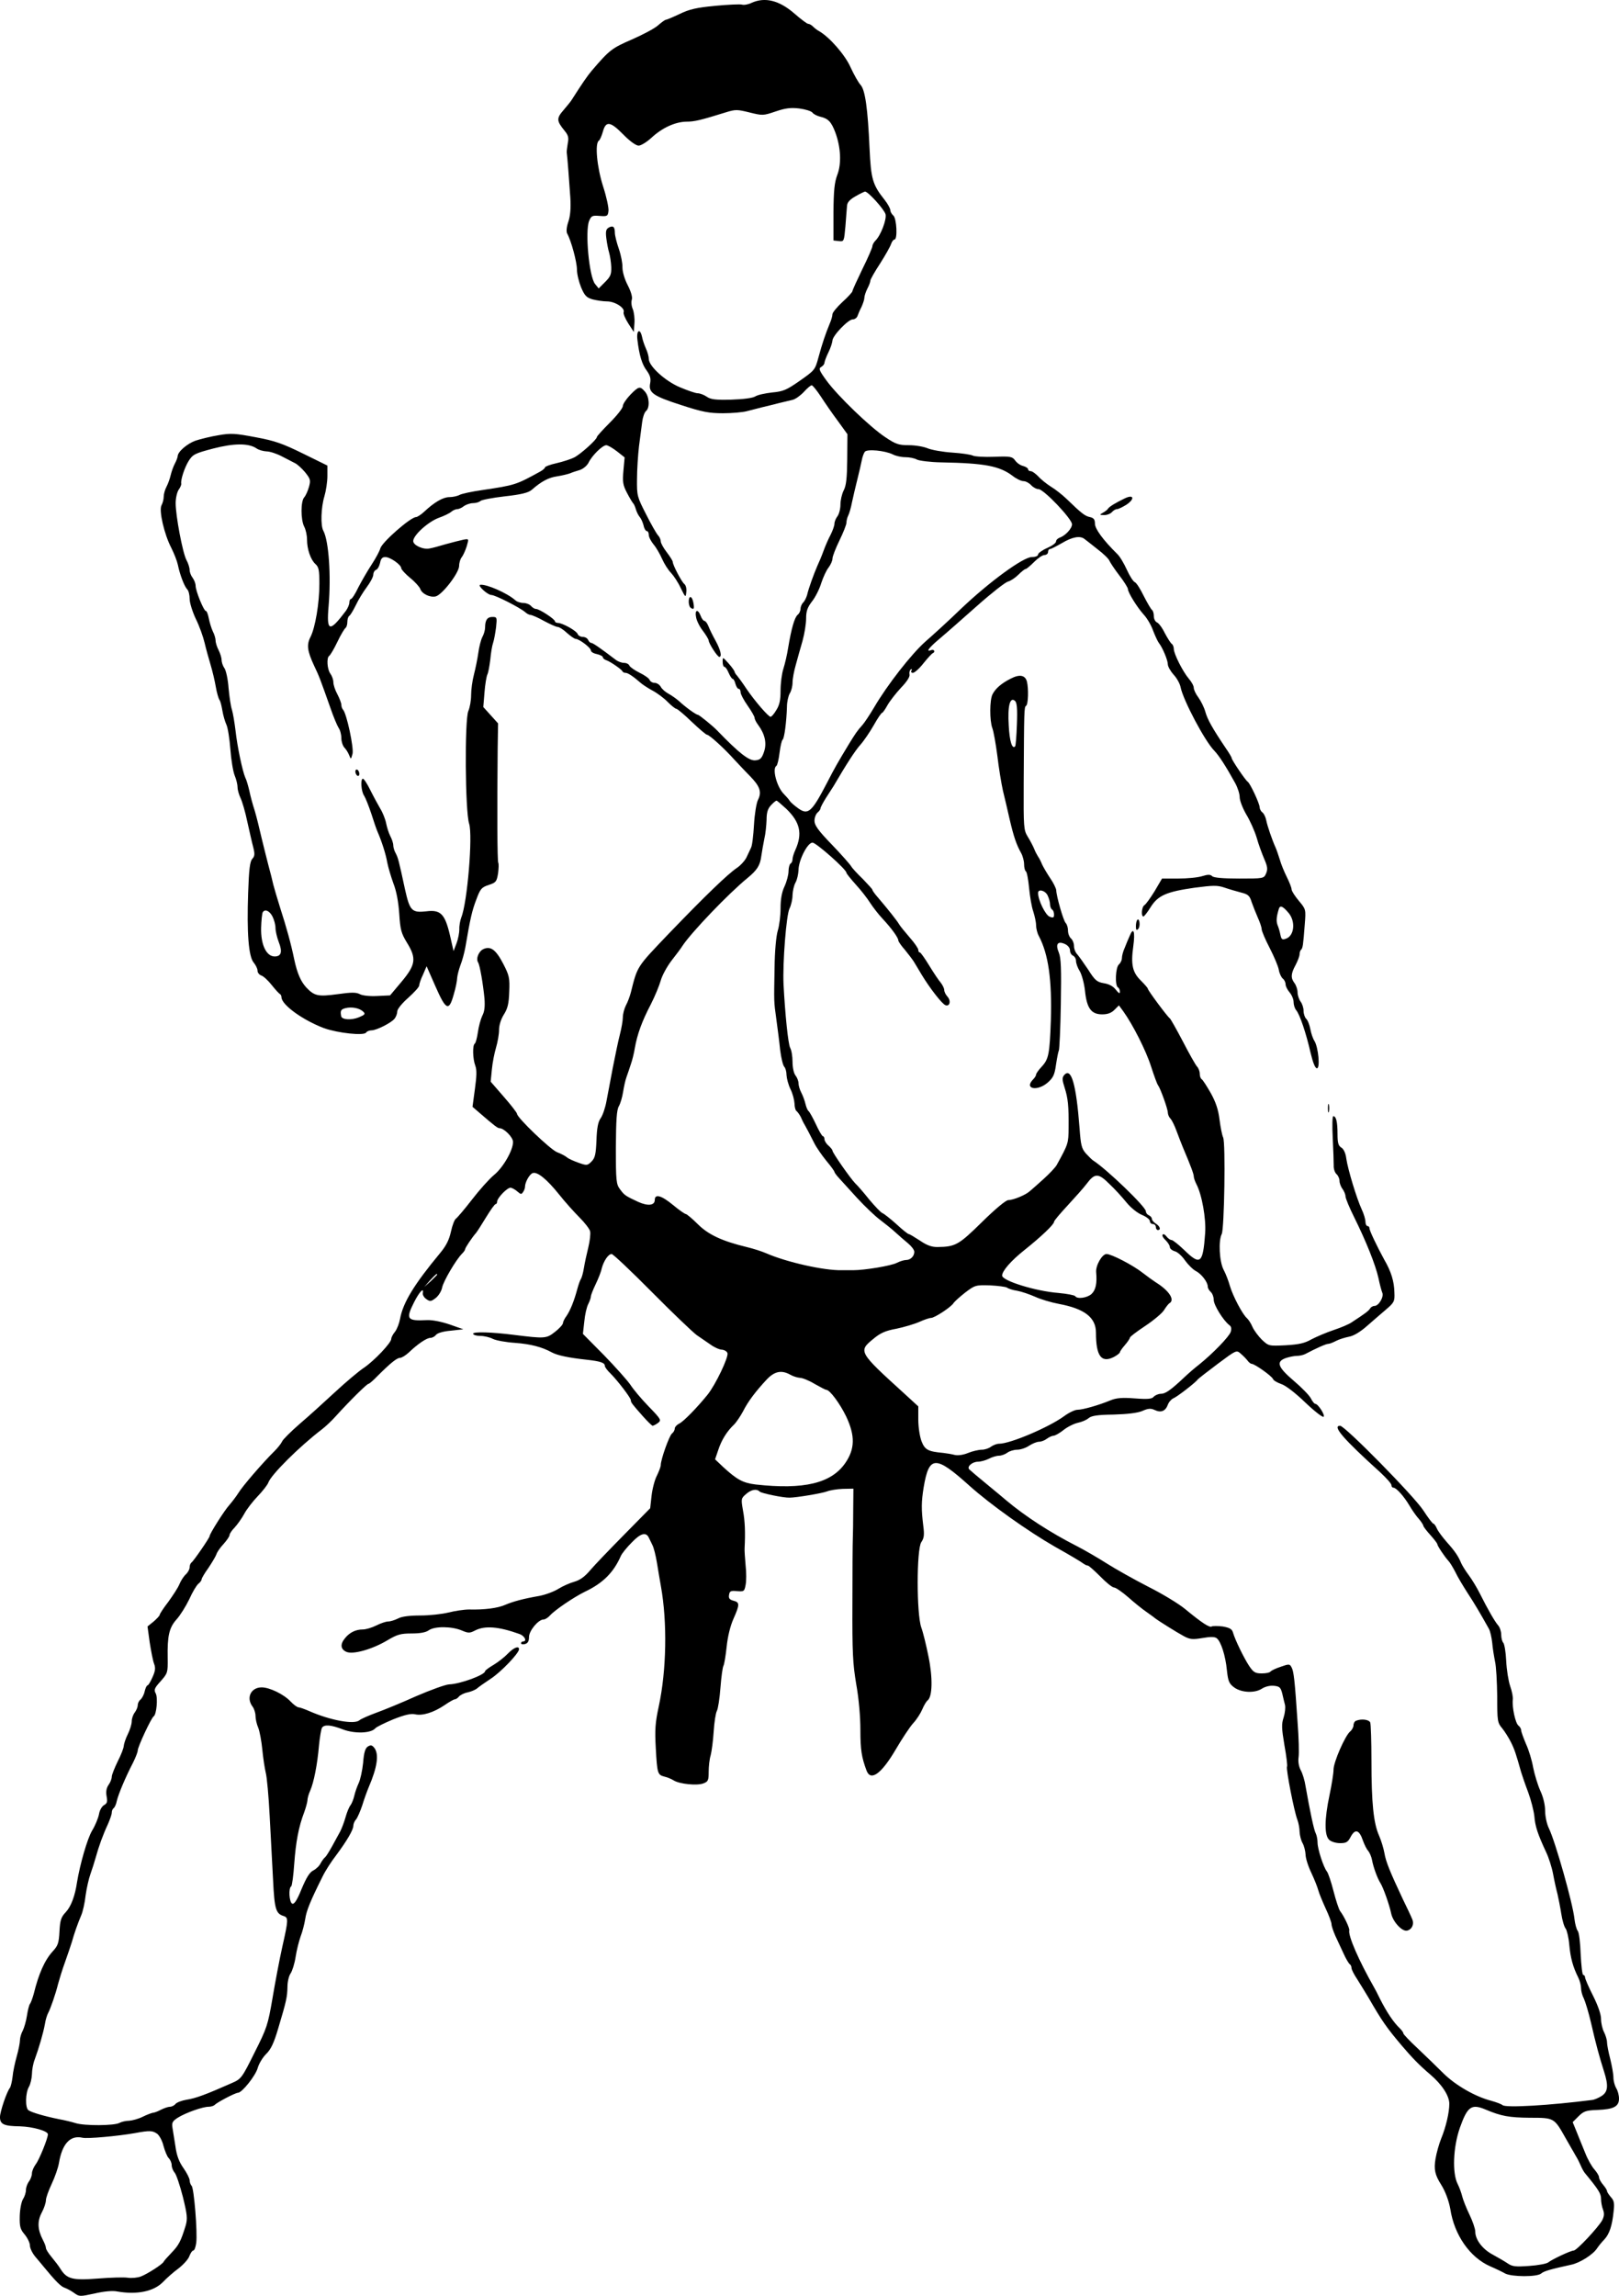 <?xml version="1.0" standalone="no"?>
<!DOCTYPE svg PUBLIC "-//W3C//DTD SVG 20010904//EN"
 "http://www.w3.org/TR/2001/REC-SVG-20010904/DTD/svg10.dtd">
<svg version="1.0" xmlns="http://www.w3.org/2000/svg"
 width="810.999pt" height="1149.621pt" viewBox="0 0 810.999 1149.621"
 preserveAspectRatio="xMidYMid meet">
<g transform="translate(-50.001,1190.923) scale(0.1,-0.1)"
fill="#000000" stroke="none">
<path d="M4265 11895 c-16 -8 -38 -12 -48 -9 -9 3 -70 0 -135 -6 -93 -9 -129
-17 -178 -41 -34 -16 -65 -29 -69 -29 -4 0 -22 -13 -39 -28 -18 -16 -77 -47
-132 -71 -99 -43 -111 -52 -200 -156 -22 -26 -48 -64 -99 -144 -5 -9 -25 -33
-42 -53 -36 -41 -35 -54 4 -102 20 -24 23 -36 17 -65 -3 -20 -6 -40 -5 -46 3
-19 13 -150 18 -226 3 -52 0 -91 -10 -120 -9 -26 -11 -49 -6 -59 20 -35 49
-142 49 -180 0 -23 10 -63 21 -90 18 -42 27 -51 58 -60 20 -5 52 -10 72 -10
40 0 91 -33 83 -54 -3 -7 8 -32 23 -56 l28 -43 3 43 c2 24 -2 55 -8 71 -7 15
-9 37 -5 48 4 12 -4 40 -21 73 -16 31 -26 67 -26 88 1 19 -7 61 -18 93 -11 31
-20 68 -20 80 0 31 -9 38 -30 27 -14 -8 -17 -18 -13 -52 3 -24 9 -57 14 -73 5
-17 10 -50 11 -73 1 -37 -4 -48 -31 -75 l-32 -32 -18 22 c-30 36 -51 264 -30
316 11 26 16 28 53 25 38 -3 41 -1 44 25 2 15 -10 71 -27 123 -31 97 -42 216
-21 229 5 3 14 24 20 45 15 55 37 52 103 -15 32 -33 63 -55 76 -55 12 0 41 18
65 40 54 50 119 79 174 80 41 0 70 7 199 47 48 15 57 14 118 -1 65 -16 68 -16
130 5 50 17 76 20 119 15 30 -4 60 -13 66 -21 6 -8 23 -16 38 -20 40 -9 56
-25 76 -78 28 -75 32 -158 10 -214 -14 -38 -18 -77 -19 -188 l0 -140 27 -3
c26 -3 26 -2 33 75 3 43 7 89 8 102 1 17 14 31 42 47 22 13 44 23 48 24 16 0
97 -90 103 -114 6 -26 -24 -106 -51 -132 -8 -8 -15 -21 -15 -28 0 -6 -22 -58
-50 -114 -27 -56 -50 -106 -50 -111 0 -4 -22 -29 -50 -54 -27 -25 -50 -53 -50
-61 0 -9 -6 -30 -14 -48 -21 -51 -37 -98 -56 -168 -17 -63 -19 -65 -93 -117
-67 -47 -84 -54 -139 -59 -35 -4 -73 -12 -85 -20 -13 -8 -59 -14 -120 -16 -80
-2 -103 1 -123 15 -13 9 -34 17 -45 17 -11 0 -51 14 -89 30 -74 31 -156 106
-156 142 0 11 -6 34 -14 51 -8 18 -17 44 -20 60 -10 45 -29 32 -23 -15 9 -77
23 -124 47 -155 17 -24 21 -39 17 -62 -10 -48 15 -65 155 -110 107 -35 140
-41 210 -41 46 0 99 5 118 10 19 5 54 14 78 20 23 5 61 15 85 21 23 5 53 13
67 16 14 3 39 21 56 39 17 19 35 34 40 34 5 0 26 -26 47 -58 20 -31 58 -86 85
-122 l47 -65 -1 -125 c-1 -95 -5 -133 -18 -157 -9 -18 -16 -49 -16 -71 0 -21
-7 -47 -15 -58 -8 -10 -15 -27 -15 -37 0 -10 -9 -35 -19 -55 -11 -20 -27 -57
-36 -82 -9 -25 -23 -58 -31 -75 -17 -39 -44 -113 -51 -145 -4 -13 -12 -31 -20
-38 -7 -7 -13 -22 -13 -31 0 -10 -6 -24 -14 -30 -16 -13 -32 -70 -48 -166 -5
-33 -16 -80 -24 -105 -8 -25 -14 -74 -14 -109 0 -47 -5 -72 -21 -97 -11 -19
-24 -34 -29 -34 -11 0 -79 79 -120 139 -19 29 -41 59 -47 66 -7 7 -13 17 -13
20 0 4 -13 23 -30 42 -30 33 -30 34 -30 8 0 -14 4 -25 9 -25 5 0 14 -13 21
-30 7 -16 16 -30 20 -30 4 0 11 -11 14 -25 4 -14 11 -25 16 -25 6 0 10 -8 10
-18 0 -9 16 -39 35 -66 19 -27 35 -55 35 -61 0 -7 8 -23 18 -36 34 -46 44 -92
29 -135 -11 -32 -19 -40 -43 -42 -32 -3 -81 35 -192 150 -21 22 -90 78 -96 78
-9 0 -62 38 -95 69 -14 12 -38 29 -53 37 -15 8 -32 23 -38 34 -6 11 -20 20
-31 20 -11 0 -22 7 -25 15 -3 8 -26 24 -51 36 -24 12 -47 28 -50 35 -3 8 -15
14 -27 14 -12 0 -31 7 -41 15 -75 57 -115 85 -123 85 -6 0 -12 7 -16 15 -3 8
-15 15 -26 15 -11 0 -23 6 -26 14 -6 17 -77 56 -99 56 -8 0 -15 4 -15 8 0 11
-78 62 -95 62 -7 0 -18 7 -25 15 -7 8 -24 15 -38 15 -14 0 -33 6 -41 14 -41
36 -144 81 -175 77 -17 -2 37 -51 55 -51 20 0 143 -63 170 -86 8 -8 21 -14 27
-14 6 0 37 -13 67 -30 30 -16 61 -30 68 -30 8 0 29 -13 47 -30 18 -16 38 -30
44 -30 17 0 76 -44 76 -58 0 -7 14 -15 30 -18 17 -4 30 -11 30 -16 0 -5 8 -12
18 -15 22 -8 76 -46 80 -55 2 -5 9 -8 16 -8 12 0 41 -20 75 -50 9 -8 36 -26
60 -39 23 -12 58 -38 76 -57 19 -19 38 -34 43 -34 5 0 40 -29 77 -65 38 -36
72 -65 77 -65 11 0 87 -69 137 -125 20 -21 55 -59 78 -82 50 -51 60 -80 40
-119 -8 -16 -17 -72 -20 -125 -3 -53 -9 -105 -15 -115 -5 -11 -15 -32 -23 -49
-8 -16 -30 -40 -48 -52 -46 -31 -157 -138 -341 -329 -162 -170 -156 -160 -190
-295 -5 -19 -16 -49 -25 -65 -8 -16 -15 -43 -15 -59 0 -17 -7 -56 -15 -87 -8
-30 -23 -104 -35 -164 -11 -60 -26 -136 -32 -169 -6 -33 -19 -71 -29 -85 -13
-18 -19 -49 -21 -110 -3 -71 -7 -89 -25 -107 -20 -20 -23 -21 -65 -6 -23 8
-50 20 -58 27 -8 7 -31 19 -50 26 -34 14 -200 173 -200 192 0 5 -30 44 -66 85
l-66 76 6 61 c3 34 13 83 21 110 8 27 15 67 15 88 0 23 9 53 24 77 19 30 25
54 27 114 3 69 0 82 -30 140 -37 71 -63 90 -99 74 -24 -11 -39 -48 -27 -67 9
-14 25 -108 32 -181 3 -40 0 -66 -11 -86 -8 -17 -18 -53 -22 -82 -4 -28 -11
-54 -15 -57 -13 -7 -11 -77 2 -111 8 -21 7 -52 -2 -117 l-12 -89 36 -31 c74
-64 90 -76 99 -76 23 0 68 -45 68 -69 0 -42 -50 -129 -96 -166 -24 -20 -73
-75 -110 -123 -37 -48 -73 -90 -80 -95 -7 -4 -18 -33 -25 -65 -9 -41 -24 -71
-54 -107 -131 -158 -186 -248 -201 -330 -4 -22 -15 -51 -25 -64 -11 -13 -19
-29 -19 -36 0 -20 -86 -110 -136 -144 -26 -17 -90 -71 -143 -120 -53 -49 -133
-122 -179 -161 -46 -40 -86 -80 -89 -89 -4 -9 -20 -30 -37 -47 -57 -56 -161
-176 -182 -211 -12 -19 -33 -46 -46 -61 -23 -25 -98 -143 -98 -155 0 -8 -81
-126 -91 -132 -5 -4 -9 -14 -9 -24 0 -10 -9 -26 -19 -35 -11 -10 -25 -32 -32
-49 -7 -18 -33 -57 -56 -89 -24 -31 -43 -60 -43 -65 0 -4 -14 -19 -30 -33
l-31 -25 11 -80 c7 -44 16 -92 22 -107 8 -21 6 -36 -8 -67 -10 -23 -21 -41
-25 -41 -4 0 -10 -13 -14 -29 -3 -16 -13 -35 -21 -42 -8 -6 -14 -19 -14 -28 0
-10 -7 -26 -15 -37 -8 -10 -15 -30 -15 -44 0 -14 -9 -43 -20 -65 -11 -22 -19
-48 -20 -58 0 -10 -13 -44 -30 -77 -16 -33 -30 -68 -30 -77 0 -10 -7 -29 -16
-41 -11 -16 -14 -34 -10 -57 5 -27 3 -36 -12 -44 -11 -6 -23 -26 -26 -46 -4
-20 -19 -57 -35 -83 -24 -41 -60 -167 -75 -257 -10 -69 -30 -122 -56 -150 -24
-25 -29 -41 -32 -97 -3 -59 -8 -72 -34 -100 -40 -44 -70 -111 -95 -213 -6 -21
-14 -44 -19 -50 -4 -5 -11 -32 -15 -59 -4 -27 -14 -61 -21 -75 -8 -14 -14 -36
-14 -48 0 -12 -7 -48 -16 -80 -9 -32 -19 -78 -21 -103 -3 -25 -9 -49 -13 -55
-16 -19 -50 -120 -50 -147 0 -36 20 -45 101 -46 63 -2 139 -23 139 -40 0 -20
-44 -129 -61 -150 -10 -14 -19 -34 -19 -46 0 -11 -7 -30 -15 -40 -8 -11 -15
-30 -15 -43 0 -13 -7 -34 -15 -46 -8 -14 -15 -49 -16 -85 -1 -52 2 -65 25 -92
14 -17 26 -42 26 -55 0 -13 12 -38 27 -56 16 -19 34 -40 41 -49 59 -72 87
-100 105 -106 12 -4 34 -16 48 -26 26 -19 29 -19 103 -3 47 11 91 15 114 10
98 -17 182 0 228 47 19 20 54 51 79 69 24 19 49 46 54 62 6 15 14 27 19 27 6
0 12 17 15 38 7 53 -11 274 -23 286 -5 5 -10 18 -10 28 0 9 -14 37 -31 61 -22
31 -34 63 -40 108 -6 35 -12 78 -15 94 -4 26 0 33 28 51 39 24 123 54 153 54
11 0 25 4 30 9 14 14 104 61 117 61 20 0 88 85 99 124 6 22 25 53 42 70 24 23
39 55 60 126 42 140 46 160 47 210 0 25 7 56 16 68 8 12 20 49 25 83 5 33 17
80 25 102 9 23 19 62 23 87 6 42 26 91 87 213 13 27 43 74 67 105 53 71 87
128 87 149 0 9 6 24 14 32 7 9 21 41 31 71 9 30 24 71 32 90 43 100 52 164 29
196 -12 15 -18 17 -33 8 -13 -8 -20 -29 -24 -82 -4 -39 -14 -84 -22 -101 -8
-17 -18 -45 -22 -63 -4 -18 -13 -40 -19 -48 -7 -8 -18 -35 -25 -60 -7 -25 -19
-56 -26 -70 -8 -14 -26 -47 -41 -75 -15 -27 -31 -53 -36 -56 -5 -4 -15 -17
-22 -30 -6 -13 -23 -29 -37 -36 -18 -9 -34 -35 -58 -92 -23 -57 -37 -78 -47
-74 -15 6 -20 78 -5 87 4 3 11 54 15 113 8 109 22 185 50 258 8 22 15 48 16
58 0 11 6 33 14 50 18 41 36 131 44 227 4 41 11 81 15 88 12 17 44 15 106 -9
59 -22 140 -19 161 6 6 7 47 27 90 45 58 23 89 30 110 25 37 -8 92 9 147 46
23 16 46 29 51 29 5 0 15 6 21 14 7 8 27 18 44 21 18 4 39 13 47 20 8 7 39 29
68 48 51 33 142 128 142 148 0 19 -27 8 -56 -22 -16 -17 -48 -42 -71 -56 -24
-14 -43 -28 -43 -32 0 -18 -123 -64 -180 -66 -19 -1 -93 -28 -165 -59 -71 -32
-161 -69 -200 -83 -38 -14 -77 -31 -85 -38 -26 -22 -145 0 -248 45 -25 11 -50
20 -56 20 -7 0 -25 13 -41 30 -34 36 -105 70 -144 70 -54 0 -79 -52 -46 -96 8
-10 15 -32 15 -47 0 -15 6 -42 14 -60 7 -18 16 -67 20 -108 4 -42 12 -94 17
-115 6 -21 15 -120 20 -219 5 -99 13 -243 17 -321 7 -145 14 -167 53 -179 24
-8 24 -18 -7 -155 -14 -63 -36 -179 -49 -257 -23 -134 -28 -149 -90 -272 -63
-127 -67 -132 -113 -152 -131 -58 -182 -77 -229 -84 -23 -4 -47 -13 -54 -21
-6 -8 -19 -14 -28 -14 -9 0 -29 -7 -45 -15 -15 -8 -33 -15 -40 -15 -6 -1 -29
-9 -51 -20 -22 -11 -53 -19 -68 -20 -16 0 -38 -5 -49 -11 -26 -14 -174 -15
-219 -1 -19 6 -56 15 -84 20 -74 15 -138 34 -153 45 -16 13 -15 86 3 117 8 14
14 42 15 62 0 21 6 55 14 75 21 57 43 133 51 177 3 21 11 46 16 55 12 22 38
97 50 146 6 22 21 72 35 110 14 39 29 84 34 100 11 40 29 92 47 134 8 18 18
63 22 100 5 36 16 84 24 106 8 22 20 60 27 85 15 54 35 110 61 166 10 23 19
48 19 57 0 9 4 18 9 22 5 3 13 19 16 36 8 34 43 118 81 191 13 26 24 54 24 62
0 18 68 164 80 171 14 9 22 93 10 115 -10 18 -6 27 25 61 35 40 36 42 35 117
-2 109 7 151 45 193 18 20 46 65 63 100 16 36 37 71 46 78 9 7 16 17 16 22 0
5 15 31 34 57 18 27 36 57 40 68 3 11 19 34 36 52 16 18 30 38 30 45 0 6 11
23 25 37 14 15 36 46 48 68 12 23 43 63 68 89 25 26 49 57 53 68 13 39 155
180 266 265 19 14 52 45 74 70 69 76 154 160 162 160 4 0 24 17 44 38 65 65
98 92 114 92 8 0 28 12 44 27 44 42 89 73 108 73 9 0 22 7 28 15 7 9 36 18 74
21 l63 7 -68 24 c-41 14 -86 23 -113 22 -102 -5 -109 4 -65 91 26 51 49 75 43
45 -2 -9 6 -23 18 -31 18 -13 24 -12 47 6 14 11 29 35 32 53 7 32 69 138 99
168 9 9 16 19 16 23 0 7 34 58 55 82 6 7 28 42 50 78 22 36 43 66 48 66 4 0 7
5 7 11 0 20 53 74 69 71 9 -2 24 -11 34 -20 16 -14 19 -14 27 -2 6 8 10 20 10
27 0 22 22 62 38 68 23 9 71 -30 132 -106 30 -38 77 -90 103 -116 26 -26 50
-57 53 -69 3 -12 -1 -48 -9 -81 -8 -32 -18 -78 -22 -103 -4 -25 -11 -49 -15
-55 -4 -5 -12 -28 -18 -50 -16 -60 -35 -107 -54 -135 -10 -13 -18 -30 -18 -36
0 -7 -18 -27 -40 -44 -43 -34 -51 -34 -205 -15 -109 14 -205 17 -205 6 0 -6
16 -11 35 -11 20 0 49 -7 64 -15 16 -8 66 -17 112 -20 77 -6 133 -20 184 -48
28 -15 87 -27 171 -36 72 -8 94 -15 94 -32 0 -5 12 -22 28 -37 35 -35 102
-122 102 -134 0 -11 6 -19 61 -81 23 -26 45 -47 48 -47 4 0 16 6 27 14 18 14
16 18 -47 83 -36 37 -77 86 -91 108 -15 22 -74 88 -132 148 l-106 107 7 62 c3
34 12 73 20 88 7 14 13 31 13 38 0 6 11 34 24 61 13 27 27 62 30 78 10 38 33
73 50 73 7 0 98 -86 202 -191 104 -105 205 -201 224 -215 19 -13 51 -35 70
-48 19 -14 45 -25 56 -25 12 -1 25 -8 28 -17 7 -19 -59 -158 -100 -209 -52
-64 -118 -132 -141 -144 -13 -6 -23 -18 -23 -25 0 -8 -6 -19 -14 -25 -14 -12
-56 -130 -56 -158 0 -8 -9 -31 -19 -52 -11 -20 -23 -66 -27 -101 l-7 -63 -131
-133 c-72 -73 -149 -153 -170 -178 -27 -32 -51 -49 -79 -57 -22 -6 -58 -22
-79 -35 -22 -14 -65 -30 -96 -36 -81 -14 -132 -28 -172 -45 -36 -16 -103 -25
-180 -23 -25 0 -71 -7 -103 -15 -32 -8 -95 -15 -141 -15 -55 0 -94 -5 -112
-15 -16 -8 -38 -15 -49 -15 -12 0 -38 -9 -60 -20 -22 -11 -52 -20 -68 -20 -35
0 -66 -15 -89 -44 -25 -30 -22 -55 7 -68 33 -15 131 13 206 58 49 29 66 34
121 34 42 0 71 5 86 16 30 21 115 20 165 -1 33 -14 40 -14 67 0 49 25 117 20
223 -18 25 -9 39 -37 17 -37 -5 0 -10 -4 -10 -9 0 -5 9 -7 20 -4 14 4 20 14
20 35 0 32 47 88 73 88 8 0 22 9 32 20 25 28 120 92 175 119 91 43 144 97 180
179 5 12 30 43 55 68 44 46 71 53 85 24 4 -8 12 -25 18 -37 7 -13 17 -53 23
-90 6 -38 15 -90 20 -118 32 -179 28 -419 -11 -600 -18 -83 -20 -118 -15 -208
7 -129 9 -135 44 -144 14 -3 35 -12 46 -19 29 -18 116 -27 148 -15 24 9 27 15
27 58 0 27 4 64 10 83 5 19 12 72 15 118 3 47 10 93 16 104 6 11 14 63 18 117
4 53 11 103 15 109 4 7 11 49 16 95 5 50 18 104 34 140 32 72 32 83 0 91 -19
5 -25 12 -22 29 3 19 8 22 40 19 35 -3 37 -1 43 31 4 19 4 63 0 98 -3 35 -6
74 -5 87 4 77 2 134 -8 187 -10 58 -10 61 14 82 27 24 54 29 70 13 8 -8 118
-31 149 -30 34 0 164 22 187 31 15 6 51 12 80 13 l53 1 -1 -105 c0 -58 -1
-123 -2 -145 -1 -22 -2 -168 -2 -325 -1 -246 2 -301 19 -403 13 -72 21 -163
21 -230 0 -100 6 -137 31 -204 21 -55 75 -15 146 106 31 53 70 112 87 131 18
19 38 51 46 70 8 19 20 40 27 45 24 19 26 114 4 220 -11 55 -27 121 -36 145
-24 68 -24 390 0 427 14 20 16 37 10 82 -10 83 -10 119 2 193 27 160 59 161
230 7 105 -94 292 -227 428 -305 72 -40 135 -78 142 -84 7 -5 16 -10 22 -10 5
0 33 -25 63 -55 29 -30 60 -55 69 -55 8 0 40 -22 70 -48 29 -26 70 -59 89 -72
19 -14 40 -28 45 -33 18 -14 109 -71 146 -91 30 -16 44 -17 92 -9 40 7 62 7
72 -1 21 -16 44 -87 51 -161 6 -55 11 -66 36 -85 37 -27 104 -30 140 -6 16 10
40 16 59 14 29 -3 34 -8 42 -38 4 -19 11 -46 14 -58 3 -13 0 -41 -7 -63 -11
-33 -10 -54 4 -138 10 -55 16 -104 13 -108 -6 -10 36 -226 52 -266 6 -16 11
-43 11 -60 1 -18 7 -43 15 -57 8 -14 14 -40 15 -57 0 -18 13 -59 29 -92 15
-32 31 -72 35 -88 4 -15 21 -56 37 -91 16 -34 29 -69 29 -78 0 -9 9 -35 19
-58 11 -23 29 -62 41 -88 12 -27 26 -50 31 -54 5 -3 9 -11 9 -19 0 -8 13 -33
29 -57 15 -24 41 -66 57 -93 67 -116 89 -148 167 -240 50 -59 89 -99 141 -143
59 -50 96 -107 96 -147 0 -44 -17 -117 -41 -175 -10 -25 -23 -70 -28 -100 -9
-54 -3 -81 28 -130 21 -33 39 -82 46 -122 20 -131 99 -243 200 -287 28 -12 61
-28 75 -36 33 -17 159 -18 180 0 14 12 45 21 150 44 44 9 110 51 130 82 8 12
25 33 37 45 25 27 39 69 46 140 5 42 2 55 -14 72 -10 12 -19 25 -19 30 0 5 -9
19 -20 32 -11 13 -20 29 -20 37 0 8 -11 25 -23 39 -13 14 -34 51 -46 82 -13
31 -32 79 -43 106 l-20 49 29 29 c26 26 38 30 94 32 82 3 109 17 109 57 0 16
-6 40 -14 52 -7 12 -14 36 -14 54 0 18 -8 60 -16 93 -9 34 -16 71 -16 83 0 12
-7 35 -15 51 -8 15 -15 45 -15 66 0 23 -15 66 -40 116 -22 43 -40 85 -40 92 0
6 -4 12 -9 12 -5 0 -10 47 -13 104 -2 57 -8 110 -15 117 -6 8 -13 34 -16 59
-8 78 -96 388 -128 454 -11 22 -19 61 -19 88 0 29 -9 68 -24 100 -13 29 -29
82 -36 117 -6 35 -22 88 -36 118 -13 31 -24 61 -24 68 0 7 -6 18 -14 24 -15
12 -32 91 -28 129 2 12 -4 43 -13 68 -9 26 -18 83 -20 127 -2 44 -9 85 -15 91
-5 5 -10 23 -10 40 0 16 -7 37 -15 46 -16 18 -51 78 -92 160 -15 30 -40 71
-55 91 -15 20 -32 47 -38 60 -15 36 -31 60 -73 107 -20 23 -43 53 -49 67 -6
14 -14 25 -18 25 -4 0 -26 29 -50 66 -46 71 -393 424 -417 424 -41 0 16 -66
202 -234 30 -28 55 -56 55 -63 0 -7 4 -13 10 -13 14 0 52 -42 80 -89 14 -24
35 -54 48 -68 12 -14 22 -30 22 -34 0 -4 16 -25 35 -46 19 -21 35 -42 35 -46
0 -8 36 -62 56 -84 7 -7 22 -32 34 -55 11 -24 39 -70 60 -103 35 -53 65 -104
108 -181 7 -12 14 -44 17 -71 2 -26 9 -68 14 -93 6 -25 10 -103 11 -175 0
-123 1 -132 25 -160 13 -16 33 -48 44 -70 18 -36 25 -58 51 -150 5 -16 20 -61
35 -100 14 -38 28 -92 31 -120 4 -51 17 -90 59 -180 13 -27 29 -77 35 -110 6
-33 16 -78 22 -100 5 -22 14 -67 19 -99 5 -33 15 -66 22 -74 6 -8 15 -45 18
-81 6 -65 18 -110 45 -164 8 -16 14 -40 14 -53 0 -14 6 -37 14 -52 7 -15 24
-70 36 -122 24 -105 42 -171 65 -243 23 -72 20 -102 -12 -123 -16 -10 -37 -19
-48 -20 -211 -27 -431 -40 -448 -26 -7 6 -32 15 -57 22 -81 21 -179 78 -239
137 -32 32 -90 88 -129 125 -40 37 -72 71 -72 75 0 5 -8 16 -17 25 -32 30 -66
81 -100 148 -12 25 -26 52 -31 60 -74 130 -130 257 -123 284 2 11 -27 72 -46
96 -6 8 -21 53 -33 100 -12 47 -27 91 -33 98 -17 21 -47 113 -47 145 0 15 -4
36 -9 46 -9 16 -29 111 -51 236 -4 28 -15 64 -24 80 -10 19 -14 43 -11 65 3
19 1 98 -5 175 -14 210 -19 255 -30 275 -9 18 -13 18 -55 3 -25 -8 -47 -19
-51 -24 -3 -5 -22 -9 -43 -9 -33 0 -42 5 -64 38 -25 38 -70 129 -81 168 -5 17
-18 23 -51 29 -25 3 -49 3 -55 0 -11 -7 -48 17 -133 87 -31 26 -115 77 -185
112 -70 36 -163 88 -207 116 -44 28 -111 67 -150 87 -132 67 -260 150 -355
230 -8 7 -51 43 -95 79 -44 36 -84 70 -89 75 -15 13 14 39 43 39 14 0 39 7 55
15 15 8 38 15 50 15 12 0 31 7 42 15 10 8 33 15 49 15 17 0 44 9 60 20 17 11
39 20 50 20 11 0 29 7 39 15 11 8 26 15 33 15 8 0 31 13 51 29 20 16 53 32 72
36 19 4 43 14 53 23 14 12 44 17 125 18 70 2 120 8 144 18 29 13 43 14 62 5
32 -15 54 -6 66 26 5 14 18 28 27 32 17 6 112 79 123 95 3 4 48 39 100 78 91
68 94 70 114 52 11 -9 27 -25 34 -34 7 -10 17 -18 22 -18 15 0 101 -61 107
-76 2 -7 21 -18 41 -25 22 -7 70 -44 119 -91 46 -44 87 -76 93 -73 10 6 -27
65 -42 65 -4 0 -14 12 -22 28 -8 15 -46 54 -85 87 -81 69 -90 96 -40 114 18 6
43 11 56 11 13 0 31 4 41 9 53 28 104 51 115 51 7 0 25 7 40 15 15 8 45 17 65
21 23 4 56 24 89 53 29 25 72 63 96 83 41 35 44 41 42 85 -1 55 -16 105 -51
165 -35 64 -74 145 -74 157 0 6 -4 11 -10 11 -5 0 -10 10 -10 21 0 12 -8 40
-19 63 -25 54 -69 199 -77 254 -3 26 -13 48 -25 55 -15 9 -19 24 -19 69 0 60
-7 88 -21 88 -5 0 -6 -47 -3 -107 3 -60 5 -122 5 -139 -1 -18 6 -37 14 -44 8
-7 15 -22 15 -34 0 -11 7 -30 15 -40 8 -11 15 -28 15 -37 0 -10 20 -58 44
-106 59 -119 106 -236 121 -303 6 -30 15 -63 19 -73 10 -20 -17 -67 -39 -67
-8 0 -18 -6 -22 -13 -7 -12 -26 -26 -92 -69 -14 -10 -55 -27 -91 -39 -36 -12
-85 -33 -110 -46 -35 -20 -63 -26 -130 -30 -84 -4 -85 -4 -119 28 -18 18 -39
46 -47 64 -7 17 -20 37 -28 44 -22 19 -70 110 -85 161 -7 25 -21 62 -32 82
-21 41 -26 145 -9 178 13 24 20 459 7 484 -5 10 -13 50 -18 89 -6 50 -19 88
-44 133 -20 35 -40 66 -45 69 -6 3 -10 16 -10 27 0 12 -6 29 -14 37 -8 9 -40
66 -71 126 -32 61 -61 112 -65 115 -12 8 -110 140 -110 148 0 4 -16 22 -35 41
-42 41 -51 80 -38 172 10 74 1 99 -18 52 -7 -15 -18 -42 -25 -60 -8 -17 -14
-40 -14 -51 0 -11 -7 -25 -15 -32 -17 -14 -21 -105 -5 -115 6 -3 10 -13 10
-22 0 -11 -6 -8 -21 11 -13 17 -34 28 -60 32 -34 6 -44 14 -78 68 -22 33 -47
68 -55 77 -9 9 -16 27 -16 41 0 14 -7 31 -15 38 -8 7 -15 24 -15 39 0 15 -5
32 -12 39 -11 11 -46 132 -47 164 -1 9 -14 37 -31 61 -16 24 -34 55 -40 68 -5
13 -14 31 -20 39 -5 8 -15 26 -20 40 -6 14 -20 41 -32 60 -20 33 -21 46 -20
265 2 370 2 384 12 390 11 7 13 87 4 122 -9 32 -37 37 -81 14 -46 -23 -76 -49
-91 -78 -15 -28 -15 -133 -1 -170 6 -15 17 -77 25 -138 7 -60 20 -139 28 -175
9 -36 24 -101 34 -145 20 -85 33 -124 57 -167 8 -14 15 -40 15 -56 0 -17 4
-33 9 -36 5 -3 12 -41 16 -83 4 -43 13 -96 21 -118 7 -22 14 -53 14 -68 0 -16
6 -41 14 -55 48 -91 66 -220 60 -422 -6 -169 -11 -194 -45 -231 -16 -17 -29
-35 -29 -41 0 -5 -7 -16 -15 -24 -47 -48 22 -61 74 -15 27 24 34 39 41 90 5
33 11 64 14 70 3 5 8 110 10 232 3 179 1 231 -10 258 -18 43 -6 60 31 43 15
-7 25 -20 25 -32 0 -11 7 -23 15 -26 8 -4 15 -15 15 -26 0 -12 8 -35 19 -52
10 -17 22 -61 26 -98 9 -87 31 -118 86 -118 28 0 46 7 62 23 l22 22 22 -30
c48 -67 114 -197 139 -276 15 -46 30 -88 35 -94 12 -16 49 -119 49 -137 0 -9
6 -23 13 -30 7 -7 21 -35 31 -63 10 -27 24 -63 31 -80 42 -99 55 -135 55 -147
0 -7 6 -24 13 -38 28 -53 49 -173 44 -245 -11 -154 -24 -164 -105 -85 -28 27
-57 50 -63 50 -7 0 -18 8 -25 17 -7 10 -16 15 -20 10 -4 -4 2 -16 14 -27 12
-12 22 -27 22 -35 0 -8 11 -17 24 -21 14 -3 37 -24 52 -46 15 -21 40 -46 54
-53 29 -15 60 -56 60 -78 0 -8 7 -20 15 -27 8 -7 15 -25 15 -40 0 -26 48 -103
78 -126 10 -7 12 -18 7 -34 -8 -24 -89 -108 -160 -165 -21 -16 -53 -44 -72
-62 -69 -65 -95 -83 -118 -83 -12 0 -28 -7 -35 -14 -9 -12 -29 -14 -96 -9 -64
5 -93 2 -122 -10 -58 -24 -138 -47 -165 -47 -13 0 -44 -15 -68 -33 -76 -55
-268 -137 -324 -137 -12 0 -30 -7 -41 -15 -10 -8 -31 -15 -46 -15 -15 0 -46
-7 -68 -16 -24 -10 -51 -14 -68 -10 -15 4 -40 8 -57 10 -76 7 -92 15 -109 59
-9 24 -16 72 -16 108 l0 66 -72 66 c-229 208 -229 210 -152 273 35 29 60 40
115 50 38 8 89 23 114 34 24 11 51 20 59 20 18 0 103 56 113 75 5 7 31 31 58
52 49 37 52 38 124 36 40 -2 78 -7 85 -11 6 -5 29 -13 51 -16 22 -4 63 -18 90
-30 28 -13 82 -29 120 -36 128 -24 185 -68 185 -144 0 -117 27 -153 89 -122
17 9 31 20 31 24 0 4 11 20 25 36 14 16 25 33 25 37 0 5 35 31 77 59 42 28 84
63 94 79 10 16 22 32 28 35 27 17 -3 63 -69 104 -14 9 -43 30 -65 47 -49 39
-158 95 -182 95 -22 0 -55 -57 -52 -91 5 -56 -2 -89 -23 -109 -22 -20 -72 -27
-82 -11 -4 5 -41 12 -84 16 -115 9 -282 61 -282 87 0 23 44 74 112 128 84 67
148 128 148 141 0 6 31 42 68 82 37 40 80 88 95 108 41 55 59 55 114 0 27 -25
65 -67 86 -93 22 -27 55 -53 77 -62 22 -9 40 -23 40 -31 0 -8 7 -15 15 -15 8
0 15 -7 15 -15 0 -8 5 -15 10 -15 17 0 11 19 -10 32 -11 7 -20 18 -20 24 0 7
-7 14 -15 18 -8 3 -15 12 -15 20 0 22 -195 210 -265 255 -5 3 -21 19 -35 34
-22 25 -26 42 -32 125 -17 224 -42 310 -78 267 -10 -12 -9 -25 3 -62 17 -53
21 -91 20 -203 -1 -76 -1 -78 -60 -185 -7 -12 -36 -43 -65 -69 -29 -26 -60
-54 -69 -61 -20 -19 -83 -45 -108 -45 -12 0 -66 -45 -132 -110 -117 -115 -133
-124 -224 -125 -29 0 -53 9 -88 33 -26 17 -51 32 -55 32 -4 0 -32 22 -62 50
-30 27 -62 52 -70 55 -8 3 -37 34 -65 67 -27 34 -59 71 -71 82 -25 26 -114
153 -114 164 0 4 -9 15 -20 25 -11 9 -20 24 -20 32 0 8 -4 15 -8 15 -4 0 -20
27 -35 60 -15 32 -32 62 -36 65 -5 3 -12 19 -16 36 -4 17 -13 42 -21 57 -8 15
-14 36 -14 47 0 11 -7 29 -15 39 -9 11 -15 41 -15 69 0 26 -5 58 -12 70 -10
20 -25 165 -33 317 -5 110 14 349 30 380 8 16 15 46 15 67 1 21 7 49 15 63 8
14 14 42 15 62 0 49 45 138 70 138 18 0 170 -134 170 -151 0 -4 21 -30 46 -58
25 -27 58 -69 73 -93 15 -23 43 -59 62 -79 44 -47 79 -95 79 -109 0 -5 15 -27
33 -47 17 -21 37 -47 44 -58 7 -11 24 -40 39 -65 41 -68 103 -148 120 -154 22
-8 29 22 10 43 -9 10 -16 24 -16 33 0 8 -8 24 -17 36 -10 11 -36 50 -58 86
-22 36 -43 66 -47 66 -5 0 -8 6 -8 13 0 7 -19 35 -43 62 -24 28 -48 57 -53 66
-9 16 -53 72 -106 134 -16 18 -28 35 -28 39 0 3 -22 27 -48 54 -27 26 -53 54
-58 63 -5 9 -48 58 -96 108 -69 71 -88 98 -88 120 0 16 7 34 15 41 8 7 15 16
15 21 0 5 12 28 27 52 15 23 32 50 38 59 68 116 109 179 135 208 17 19 47 63
67 98 19 34 38 62 42 62 3 0 15 17 26 37 11 20 42 60 68 88 30 31 46 56 43 67
-2 10 1 21 6 25 7 3 8 1 4 -5 -4 -7 -1 -12 7 -12 8 0 32 21 53 48 21 26 42 49
46 50 15 7 8 21 -7 16 -30 -12 -12 12 43 58 31 26 115 100 186 163 72 64 141
118 155 122 13 3 37 19 53 35 15 15 31 28 36 28 4 0 23 16 42 35 19 19 42 35
52 35 10 0 18 7 18 15 0 8 4 15 10 15 5 0 32 14 60 30 52 31 91 38 113 20 7
-5 36 -28 65 -51 29 -22 56 -48 59 -57 4 -9 26 -43 50 -74 24 -31 43 -62 43
-68 0 -17 45 -90 79 -128 17 -18 38 -54 47 -80 10 -26 23 -54 29 -62 19 -24
45 -87 45 -107 0 -11 13 -34 29 -52 16 -17 32 -46 35 -63 13 -65 122 -271 169
-318 23 -24 57 -76 105 -163 12 -22 22 -53 22 -70 0 -16 15 -55 33 -86 19 -31
42 -83 52 -116 9 -33 27 -81 38 -107 17 -39 18 -52 9 -73 -11 -25 -13 -25
-135 -25 -80 0 -127 4 -135 12 -9 9 -21 9 -50 0 -22 -7 -76 -12 -120 -12 l-81
0 -37 -63 c-21 -34 -44 -66 -51 -70 -14 -8 -18 -57 -5 -57 4 1 20 21 36 47 37
59 80 77 219 97 93 12 114 13 150 1 23 -8 61 -19 84 -25 36 -9 43 -16 53 -48
7 -20 21 -55 31 -78 10 -22 19 -48 19 -57 0 -9 18 -52 40 -94 22 -43 43 -92
46 -110 3 -18 12 -37 20 -44 8 -6 14 -19 14 -29 0 -9 9 -27 20 -40 11 -13 20
-34 20 -48 0 -14 6 -33 13 -41 18 -21 50 -116 72 -213 12 -50 23 -78 32 -78
17 0 7 104 -12 136 -8 12 -17 38 -21 60 -4 21 -13 45 -21 52 -7 7 -13 25 -13
40 0 15 -7 36 -15 46 -8 11 -15 32 -15 46 0 14 -7 35 -15 46 -20 26 -19 47 5
91 11 21 20 45 20 54 0 8 3 19 8 23 8 9 10 20 18 126 6 76 6 76 -30 119 -20
24 -36 49 -36 57 0 8 -11 36 -24 62 -13 26 -29 65 -35 87 -7 22 -16 49 -21 60
-17 37 -42 110 -47 137 -3 15 -11 33 -19 39 -8 6 -14 18 -14 26 0 18 -48 121
-60 128 -11 7 -80 109 -80 118 0 4 -13 26 -29 49 -68 101 -92 144 -103 183 -6
22 -22 54 -35 72 -13 17 -23 39 -23 48 0 10 -11 30 -25 46 -31 37 -75 125 -75
149 0 10 -5 22 -10 25 -6 4 -21 28 -35 54 -13 27 -31 51 -40 54 -8 4 -15 17
-15 31 0 14 -4 27 -9 31 -5 3 -23 34 -41 69 -17 35 -37 67 -45 70 -8 3 -26 31
-40 62 -14 31 -35 67 -48 79 -71 70 -112 126 -112 152 0 21 -6 29 -25 33 -24
5 -41 17 -117 91 -21 20 -56 48 -78 61 -22 14 -51 37 -64 52 -14 14 -30 26
-38 26 -7 0 -13 4 -13 10 0 5 -11 12 -25 16 -14 3 -32 16 -40 28 -14 19 -23
21 -104 18 -49 -2 -98 1 -108 6 -10 5 -56 12 -103 15 -47 3 -102 13 -122 21
-21 9 -63 16 -95 16 -51 0 -66 5 -118 40 -76 50 -239 207 -295 284 -37 51 -40
60 -26 68 9 5 16 14 16 21 1 7 9 30 20 52 11 22 19 48 20 58 0 25 79 107 102
107 10 0 21 8 24 18 3 9 12 30 20 45 7 16 14 36 14 45 0 9 7 30 15 46 8 15 15
33 15 40 0 6 22 45 49 86 26 41 51 85 55 98 4 12 12 22 17 22 16 0 11 106 -6
120 -8 7 -15 19 -15 27 0 8 -13 32 -29 52 -60 75 -68 105 -75 257 -9 201 -22
293 -45 318 -11 12 -33 51 -50 88 -28 63 -106 152 -159 182 -10 5 -23 16 -30
23 -7 7 -18 13 -24 13 -5 0 -36 23 -68 51 -77 67 -148 84 -215 54z m707 -2261
c15 -8 43 -14 63 -14 20 0 46 -5 58 -12 12 -6 67 -13 122 -14 218 -4 292 -18
358 -68 19 -15 43 -26 54 -26 11 0 28 -9 38 -20 10 -11 27 -20 37 -20 26 0
168 -149 168 -176 0 -21 -33 -57 -62 -67 -10 -4 -18 -12 -18 -19 0 -8 -20 -22
-45 -33 -25 -11 -45 -26 -45 -32 0 -8 -13 -13 -31 -13 -43 0 -212 -123 -355
-259 -61 -59 -141 -132 -178 -164 -71 -63 -192 -218 -258 -331 -22 -37 -48
-76 -57 -86 -28 -31 -36 -44 -67 -94 -57 -94 -73 -122 -111 -196 -77 -148 -95
-164 -145 -128 -18 13 -37 29 -42 37 -4 7 -18 23 -30 35 -35 35 -59 127 -37
140 5 3 12 33 16 66 4 33 11 62 15 65 9 5 20 93 22 165 0 25 7 55 14 67 8 12
14 37 14 54 0 18 7 57 16 88 8 31 24 85 34 121 10 36 18 86 18 112 0 38 7 56
29 85 17 21 38 63 47 93 10 30 26 65 37 78 10 14 19 33 19 44 0 11 16 52 35
91 19 39 35 79 35 89 0 10 4 26 9 36 5 9 14 40 19 67 6 28 18 79 27 115 9 36
19 79 22 95 3 17 10 35 15 42 12 15 101 6 140 -13z m622 -1351 c-2 -58 -6
-109 -9 -111 -15 -16 -28 26 -32 105 -6 97 6 144 31 123 10 -8 13 -38 10 -117z
m-1155 -424 c69 -67 82 -124 45 -206 -8 -17 -14 -38 -14 -46 0 -9 -4 -19 -10
-22 -5 -3 -10 -21 -10 -38 0 -18 -9 -52 -20 -76 -14 -29 -20 -65 -20 -110 0
-36 -6 -87 -14 -112 -8 -27 -15 -101 -16 -185 -3 -176 -4 -165 9 -259 6 -44
15 -113 19 -153 5 -40 14 -78 21 -85 6 -6 11 -25 11 -42 1 -16 9 -48 20 -70
11 -22 19 -54 20 -72 0 -17 5 -35 11 -38 5 -4 14 -17 20 -28 5 -12 14 -31 21
-42 14 -25 21 -39 47 -90 11 -22 39 -62 61 -89 22 -26 40 -51 40 -55 0 -3 10
-17 23 -31 13 -14 54 -59 91 -100 38 -41 90 -91 116 -110 25 -19 60 -47 76
-62 16 -15 44 -39 62 -54 17 -14 32 -33 32 -43 0 -22 -19 -41 -41 -41 -10 0
-30 -6 -46 -14 -28 -15 -162 -37 -218 -37 -16 0 -43 0 -60 0 -87 -2 -274 40
-375 84 -25 11 -70 25 -100 32 -120 29 -191 61 -244 114 -28 28 -56 51 -60 51
-5 0 -34 20 -64 45 -58 48 -92 58 -92 26 0 -28 -34 -32 -83 -10 -64 30 -69 33
-91 63 -19 25 -21 41 -21 209 1 138 4 188 15 207 8 14 17 45 21 70 4 25 11 59
17 75 6 17 16 46 22 65 7 19 16 56 20 81 12 69 36 135 80 219 21 41 43 95 50
120 7 25 31 69 53 98 23 29 49 64 57 77 44 66 230 261 326 339 47 39 62 62 68
111 3 22 10 60 15 85 6 25 10 67 11 94 0 37 6 56 22 73 12 13 24 23 28 23 3 0
25 -19 49 -41z m1309 -434 c7 -14 12 -34 12 -45 0 -10 5 -22 10 -25 6 -3 10
-15 10 -25 0 -16 -4 -18 -22 -11 -21 8 -58 83 -58 119 0 22 37 12 48 -13z
m1206 -86 c37 -43 30 -115 -12 -130 -19 -7 -23 -4 -28 19 -3 15 -9 37 -14 48
-8 20 -6 43 6 82 6 20 20 14 48 -19z m-4264 -1812 c0 -2 -15 -16 -32 -33 l-33
-29 29 33 c28 30 36 37 36 29z m1770 -502 c14 -8 35 -14 47 -15 12 0 45 -13
73 -30 28 -16 55 -30 59 -30 18 0 69 -70 100 -134 45 -96 44 -162 -5 -233 -70
-101 -207 -134 -449 -107 -64 8 -93 24 -162 87 l-41 39 16 47 c16 49 43 93 79
127 12 12 32 42 45 66 25 50 64 101 119 160 40 42 75 48 119 23z m3482 -3679
c78 -33 118 -40 221 -41 123 0 122 0 179 -101 16 -27 32 -57 38 -66 5 -10 15
-26 20 -35 6 -10 14 -28 20 -41 5 -12 14 -28 20 -35 67 -81 80 -102 80 -127 0
-16 4 -40 10 -55 7 -19 6 -33 -4 -53 -19 -35 -128 -152 -143 -152 -15 0 -108
-44 -127 -59 -8 -7 -52 -15 -96 -18 -69 -5 -85 -3 -108 13 -15 10 -49 30 -75
44 -51 27 -87 75 -87 115 0 14 -13 52 -29 85 -16 33 -32 74 -36 90 -4 17 -14
45 -23 63 -28 54 -23 185 11 282 38 107 58 121 129 91z m-6655 -121 c11 -8 26
-35 32 -61 7 -25 18 -53 26 -61 8 -8 15 -24 15 -35 0 -12 7 -29 15 -38 8 -9
26 -63 41 -121 22 -90 24 -109 14 -144 -24 -78 -34 -98 -71 -136 -20 -21 -38
-41 -40 -46 -6 -12 -80 -60 -114 -73 -16 -6 -46 -9 -65 -6 -19 3 -86 1 -149
-4 -127 -10 -156 -3 -188 48 -9 15 -30 42 -45 60 -15 18 -28 38 -28 45 0 7 -7
25 -15 40 -27 52 -29 93 -6 137 12 22 21 50 21 62 0 12 13 48 29 82 16 34 32
80 36 103 16 98 57 142 118 128 23 -6 176 8 262 23 75 14 89 13 112 -3z"/>
<path d="M3657 9932 c-20 -21 -37 -46 -37 -56 0 -10 -29 -47 -65 -83 -36 -36
-65 -68 -65 -72 0 -13 -85 -89 -115 -103 -16 -8 -56 -21 -87 -28 -32 -7 -58
-17 -58 -21 0 -4 -11 -14 -24 -21 -122 -67 -125 -68 -292 -93 -50 -7 -101 -18
-112 -24 -11 -6 -34 -11 -51 -11 -31 0 -75 -25 -126 -73 -16 -15 -35 -27 -41
-27 -27 0 -171 -126 -179 -157 -3 -12 -22 -48 -43 -80 -21 -32 -51 -84 -67
-115 -15 -32 -32 -58 -37 -58 -4 0 -8 -8 -8 -18 0 -10 -8 -28 -17 -41 -83
-110 -98 -106 -87 23 13 152 1 326 -26 377 -15 26 -12 117 5 173 8 27 15 73
15 101 l0 53 -122 60 c-104 51 -141 64 -238 82 -101 19 -123 21 -185 10 -38
-6 -90 -19 -115 -27 -42 -15 -89 -55 -90 -78 0 -5 -6 -22 -14 -37 -8 -15 -17
-41 -21 -58 -4 -17 -13 -43 -21 -58 -8 -15 -14 -37 -14 -50 0 -13 -5 -32 -11
-43 -14 -26 14 -146 49 -213 14 -28 29 -66 33 -85 10 -50 33 -109 47 -123 7
-7 12 -28 12 -48 0 -19 14 -64 31 -100 18 -36 37 -90 44 -120 7 -30 21 -80 30
-110 9 -30 21 -80 26 -110 5 -30 14 -59 18 -65 5 -5 11 -30 15 -54 4 -24 13
-55 20 -70 7 -14 16 -70 20 -124 4 -54 14 -113 22 -132 8 -19 14 -45 14 -58 0
-13 7 -37 15 -54 8 -16 24 -70 34 -119 11 -49 24 -107 30 -129 8 -32 7 -43 -5
-56 -12 -13 -17 -53 -21 -171 -7 -199 2 -319 28 -349 10 -12 19 -30 19 -40 0
-10 8 -20 18 -24 11 -3 34 -24 53 -48 18 -23 37 -43 41 -45 4 -2 8 -9 8 -16 0
-38 107 -115 213 -155 70 -25 201 -39 211 -22 4 6 16 11 27 11 25 0 100 38
116 59 7 9 13 25 13 36 0 11 24 41 55 68 30 27 55 54 55 62 0 7 8 32 19 54
l18 42 44 -100 c53 -121 68 -128 92 -41 10 33 17 70 17 82 1 13 8 41 16 63 9
22 20 63 25 90 25 148 34 185 55 240 20 54 26 61 62 73 37 12 40 17 47 58 3
24 4 48 1 53 -5 8 -6 261 -3 572 l2 126 -37 41 -37 41 6 73 c3 40 10 80 14 89
5 9 11 43 15 75 3 33 9 70 14 84 5 14 11 49 15 78 5 50 5 52 -19 52 -25 0 -36
-16 -36 -53 0 -12 -6 -34 -14 -48 -7 -14 -16 -49 -20 -79 -4 -29 -14 -78 -22
-109 -8 -30 -14 -76 -14 -102 0 -26 -6 -62 -14 -80 -19 -45 -16 -503 4 -564
19 -60 -9 -395 -39 -469 -6 -16 -11 -43 -10 -60 0 -17 -6 -49 -14 -70 l-15
-39 -18 79 c-25 107 -47 129 -118 120 -73 -8 -83 2 -107 109 -32 149 -35 159
-47 182 -7 12 -12 30 -12 40 0 10 -7 31 -15 46 -8 15 -17 45 -21 65 -4 20 -17
53 -29 72 -11 19 -34 61 -50 93 -15 31 -32 57 -37 57 -13 0 -9 -64 6 -85 7
-11 23 -51 36 -90 12 -38 26 -79 31 -90 21 -48 42 -113 49 -155 5 -25 19 -72
31 -105 15 -38 25 -93 29 -151 5 -80 10 -98 38 -144 49 -79 45 -111 -26 -196
l-58 -69 -64 -3 c-38 -2 -74 2 -87 9 -19 10 -42 10 -113 0 -96 -13 -115 -9
-155 33 -28 30 -46 71 -61 141 -16 78 -39 161 -71 260 -14 44 -29 96 -34 115
-4 19 -15 62 -24 95 -9 33 -24 96 -35 140 -10 44 -25 105 -34 135 -10 30 -22
75 -27 100 -6 25 -14 54 -20 65 -14 32 -40 153 -49 235 -5 41 -13 89 -18 105
-6 17 -13 66 -17 109 -3 44 -13 89 -21 100 -8 11 -14 30 -14 41 0 11 -7 33
-15 49 -8 15 -15 37 -15 48 0 10 -6 31 -14 46 -7 15 -16 44 -20 65 -4 20 -10
37 -15 37 -10 0 -51 100 -51 126 0 11 -7 29 -15 40 -8 10 -15 28 -15 39 0 11
-7 34 -16 50 -19 36 -54 221 -54 285 0 25 7 55 15 67 9 12 14 26 13 30 -4 18
16 80 37 114 21 33 31 38 122 62 104 27 178 28 218 1 11 -8 33 -14 50 -15 16
0 50 -11 75 -24 25 -13 55 -28 66 -34 12 -5 35 -26 52 -46 27 -34 29 -40 20
-73 -6 -21 -16 -44 -24 -53 -18 -20 -18 -112 0 -147 8 -15 14 -44 14 -64 0
-49 18 -101 42 -123 17 -15 20 -31 20 -99 0 -98 -21 -219 -44 -265 -21 -40
-17 -71 18 -146 25 -52 30 -66 81 -210 15 -44 34 -89 41 -100 8 -11 14 -34 14
-52 0 -17 7 -38 15 -47 8 -8 19 -25 24 -38 9 -23 9 -22 17 7 7 30 -29 199 -47
220 -5 5 -9 16 -9 25 0 8 -9 32 -20 53 -11 20 -20 47 -20 60 0 13 -7 32 -15
43 -16 21 -20 80 -6 89 5 3 24 34 41 70 17 36 36 67 41 70 5 4 9 17 9 30 0 13
4 26 9 30 6 3 20 27 33 53 12 26 37 67 55 91 18 24 33 52 33 63 0 10 6 21 14
24 8 3 16 18 20 35 4 21 11 29 26 29 25 0 80 -39 80 -56 0 -6 20 -28 44 -48
25 -20 47 -45 51 -55 8 -25 49 -45 78 -38 33 9 117 118 117 153 0 15 6 35 13
43 7 9 18 33 25 55 11 38 11 38 -16 33 -15 -3 -54 -13 -87 -22 -33 -10 -70
-20 -83 -22 -32 -7 -82 16 -82 37 0 29 74 96 127 116 26 9 55 23 64 31 8 7 22
13 30 13 8 0 23 7 33 15 11 8 32 15 46 15 14 0 31 5 37 11 5 5 60 16 122 23
82 9 117 18 134 32 49 43 85 62 127 68 25 4 54 11 65 15 11 5 33 12 50 17 17
6 35 21 43 36 17 36 70 88 89 88 8 0 32 -14 54 -31 l38 -30 -6 -66 c-5 -57 -3
-72 18 -112 13 -25 27 -48 30 -51 4 -3 10 -16 14 -30 4 -14 13 -32 20 -40 7
-8 15 -27 19 -42 3 -16 11 -28 16 -28 6 0 10 -9 10 -19 0 -11 11 -32 24 -48
13 -15 32 -48 43 -73 11 -25 31 -56 45 -70 13 -14 35 -47 48 -75 24 -49 25
-49 28 -20 2 16 -2 34 -10 40 -13 10 -58 95 -58 111 0 5 -14 27 -30 48 -17 22
-30 46 -30 54 0 9 -6 23 -14 31 -8 9 -35 56 -60 106 -44 86 -46 92 -45 175 0
47 5 121 10 165 6 44 13 99 16 122 3 23 11 47 19 54 20 16 17 72 -5 97 -25 29
-31 28 -74 -16z m-1792 -2612 c8 -16 15 -41 15 -57 0 -15 7 -46 16 -70 20 -50
13 -73 -20 -73 -42 0 -70 59 -68 143 1 38 5 73 8 78 11 18 34 8 49 -21z m454
-476 c13 -12 9 -16 -22 -29 -37 -15 -85 -12 -88 6 -5 27 -2 34 21 40 31 8 70
1 89 -17z"/>
<path d="M6135 9414 c-46 -22 -77 -41 -84 -51 -3 -6 -15 -15 -26 -21 -19 -11
-18 -11 6 -12 15 0 32 7 39 15 7 8 18 15 26 15 7 0 29 11 48 23 42 29 35 52
-9 31z"/>
<path d="M3950 8896 c0 -14 5 -28 11 -31 15 -10 18 -4 12 28 -7 34 -23 36 -23
3z"/>
<path d="M3987 8818 c3 -18 19 -49 35 -69 15 -20 28 -42 28 -47 0 -14 43 -81
53 -82 15 0 6 36 -18 80 -14 25 -30 57 -36 73 -6 15 -15 27 -20 27 -5 0 -14
11 -19 25 -14 37 -31 31 -23 -7z"/>
<path d="M2280 8046 c0 -8 5 -18 10 -21 6 -3 10 1 10 9 0 8 -4 18 -10 21 -5 3
-10 -1 -10 -9z"/>
<path d="M6198 7304 c-5 -4 -8 -19 -8 -33 0 -18 3 -22 11 -14 6 6 9 21 7 33
-1 12 -6 18 -10 14z"/>
<path d="M7152 6360 c0 -19 2 -27 5 -17 2 9 2 25 0 35 -3 9 -5 1 -5 -18z"/>
<path d="M7293 3293 c-7 -2 -13 -13 -13 -23 0 -9 -8 -24 -17 -31 -25 -21 -83
-153 -83 -191 0 -18 -9 -75 -20 -127 -26 -122 -26 -202 -2 -224 10 -10 35 -17
55 -17 30 0 39 5 52 30 23 44 44 38 63 -19 7 -19 18 -42 26 -50 7 -9 16 -29
19 -46 6 -34 27 -92 42 -115 14 -22 45 -109 54 -153 9 -41 54 -90 79 -85 25 5
38 34 25 60 -5 13 -26 57 -46 98 -63 134 -85 187 -92 230 -4 23 -16 63 -27 88
-28 63 -38 165 -38 374 0 97 -3 183 -6 192 -6 15 -44 20 -71 9z"/>
</g>
</svg>
